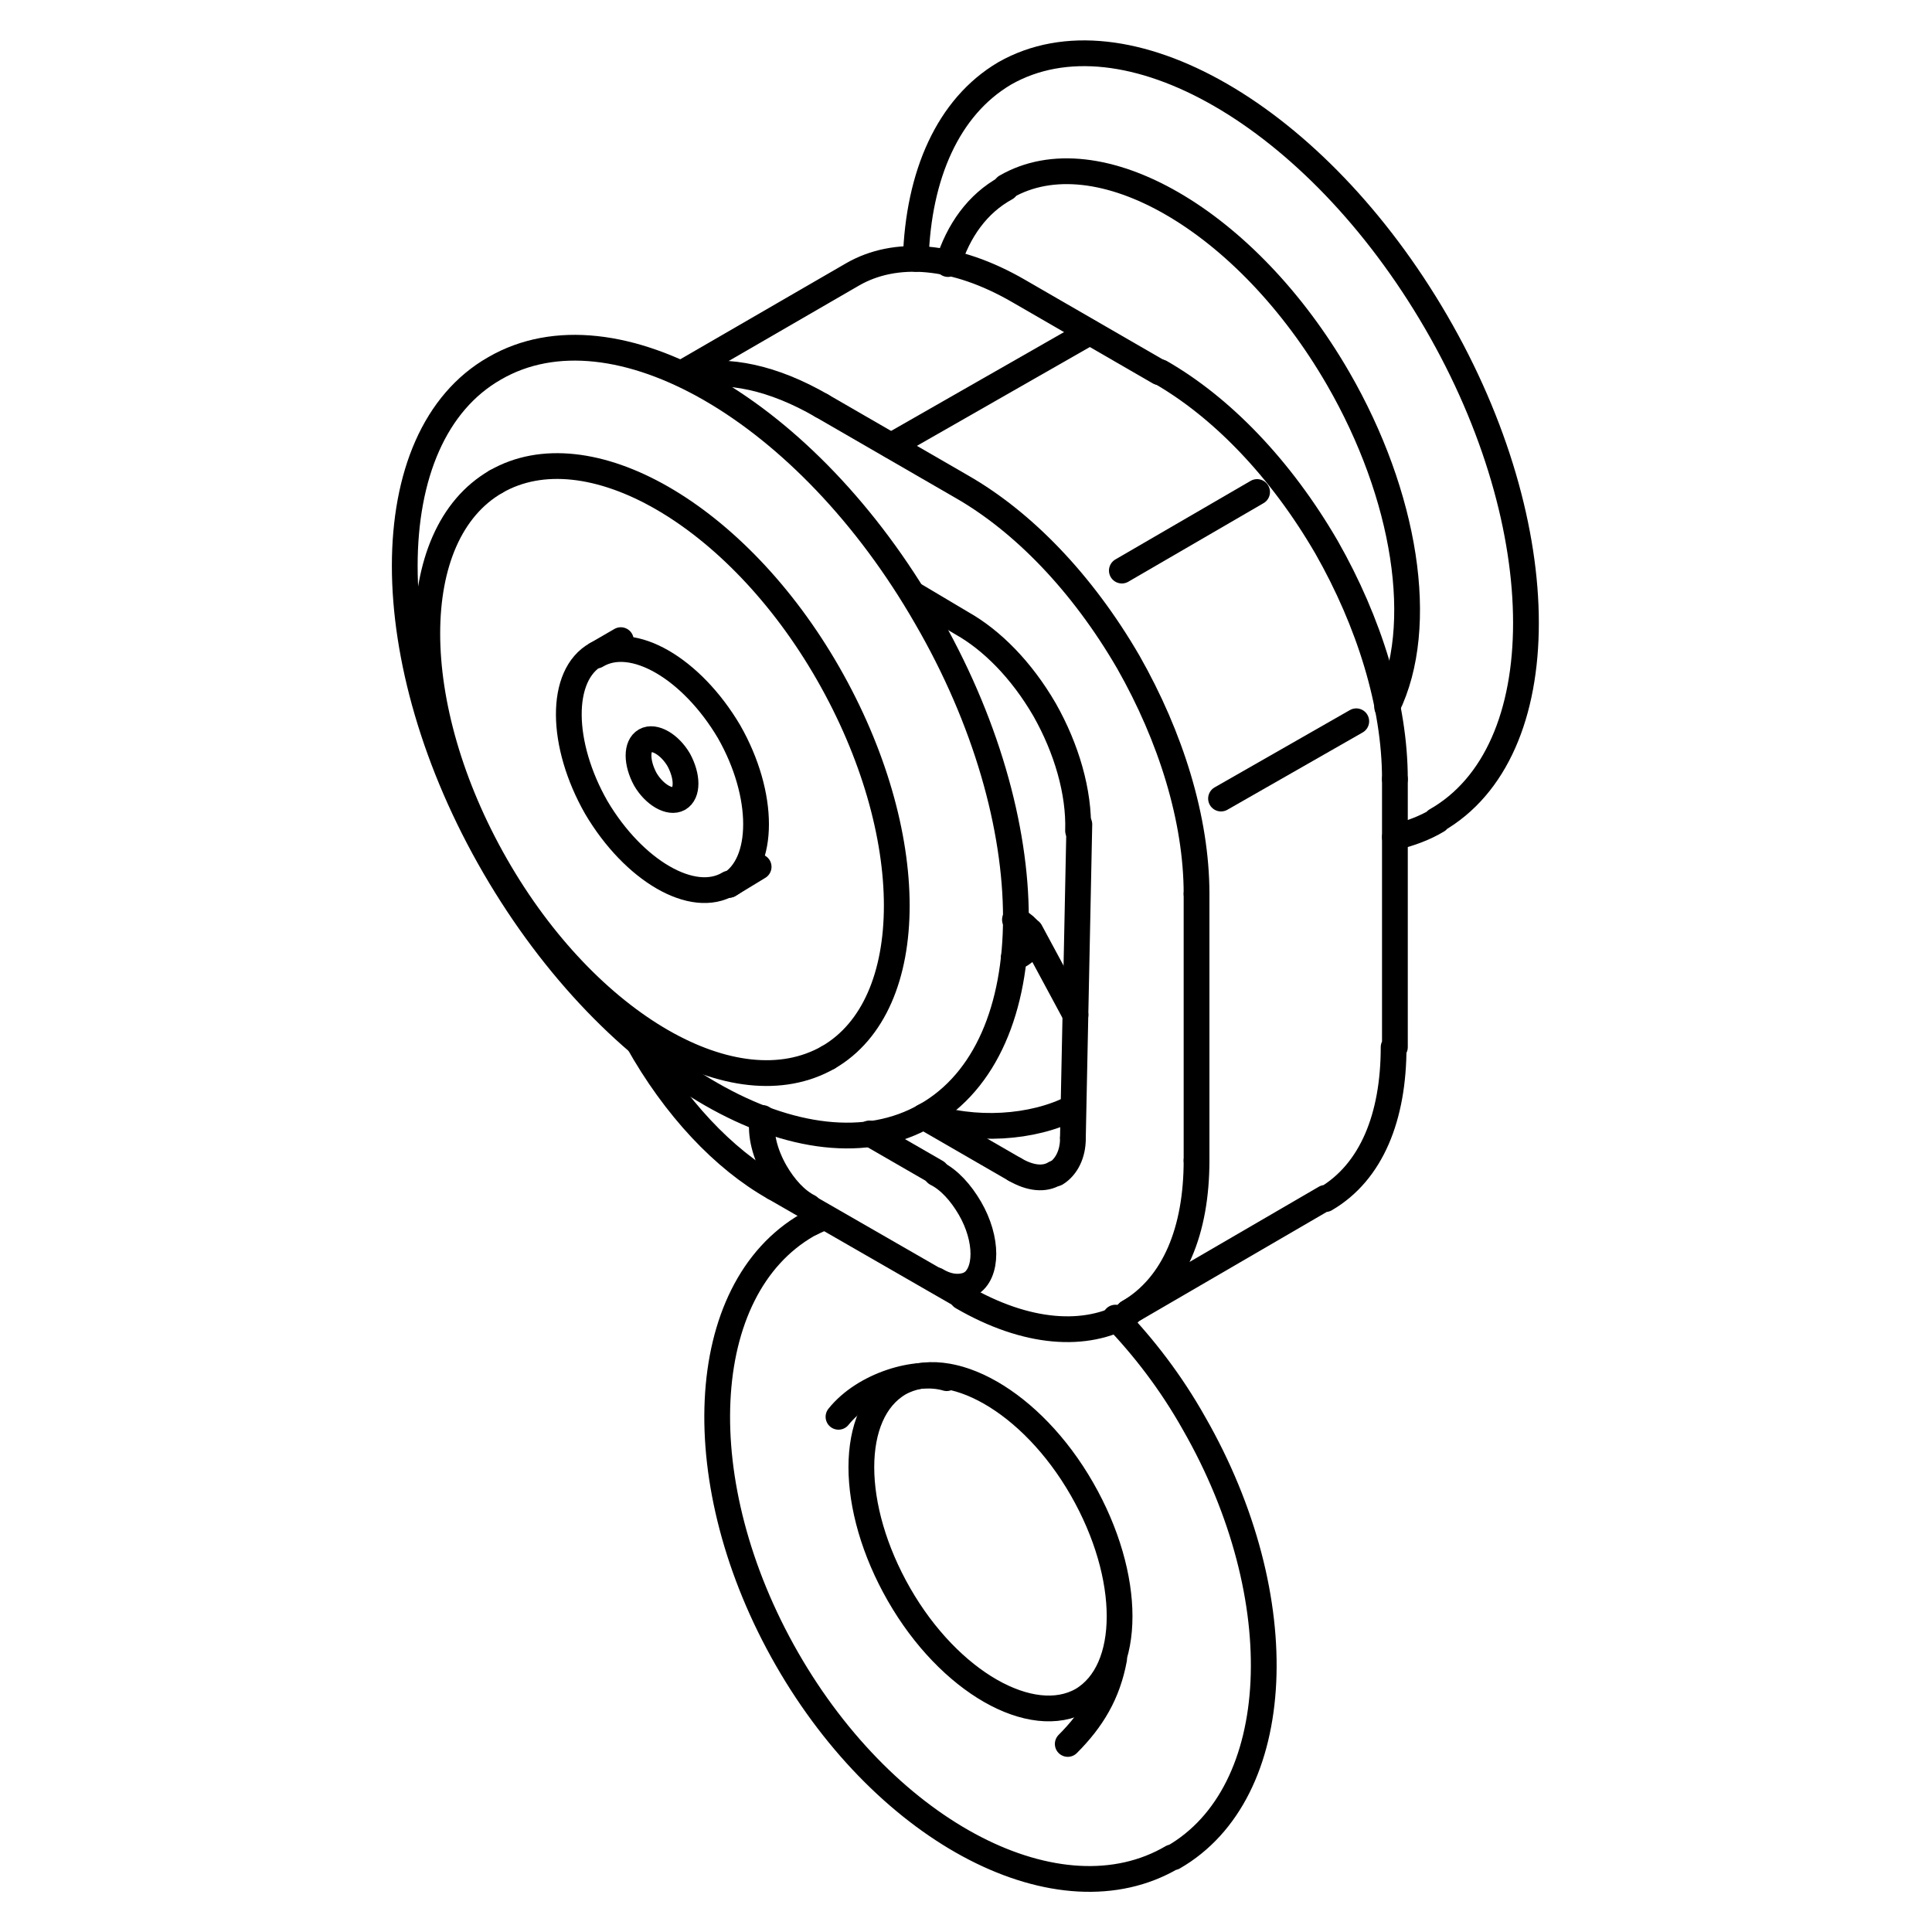 <?xml version="1.0" encoding="utf-8"?>
<!-- Generator: Adobe Illustrator 27.9.1, SVG Export Plug-In . SVG Version: 6.00 Build 0)  -->
<svg version="1.1" id="Ebene_1" xmlns="http://www.w3.org/2000/svg" xmlns:xlink="http://www.w3.org/1999/xlink" x="0px" y="0px"
	 viewBox="0 0 150 150" style="enable-background:new 0 0 150 150;" xml:space="preserve">
<style type="text/css">
	.st0{fill:none;stroke:#000000;stroke-width:2;stroke-linecap:round;}
</style>
<g>
	<g>
		<g>
			<path class="st0" d="M64.3,82.1c7.1-4.1,7.1-17.4,0-29.8s-18.7-19-25.8-14.9 M71.9,86.6c9.3-5.3,9.3-22.7,0-38.7
				c-9.2-16-24.2-24.7-33.5-19.3c-9.3,5.3-9.3,22.7,0,38.7S62.7,91.9,71.9,86.6 M60.1,92.2l14.6,8.4"/>
		</g>
		<g>
			<path class="st0" d="M38.5,37.4c-7.1,4.1-7.1,17.4,0,29.8s18.6,19,25.8,14.9"/>
		</g>
		<g>
			<path class="st0" d="M46.3,50.8l1.9-1.1 M108.3,65c1.2-0.3,2.3-0.7,3.3-1.3 M111.5,63.7c9.3-5.3,9.3-22.7,0-38.7S87.3,0.4,78,5.7
				c-4.4,2.6-6.7,7.9-6.9,14.4"/>
		</g>
		<g>
			<path class="st0" d="M56.6,68.7c2.8-1.6,2.8-7,0-11.9c-2.9-4.9-7.5-7.6-10.3-5.9"/>
		</g>
		<g>
			<path class="st0" d="M46.3,50.8c-2.9,1.6-2.8,7,0,11.9c2.9,4.9,7.5,7.6,10.3,5.9"/>
		</g>
		<g>
			<line class="st0" x1="58.9" y1="67.3" x2="56.6" y2="68.7"/>
		</g>
		<g>
			<path class="st0" d="M52.7,62c0.7-0.4,0.7-1.7,0-3c-0.7-1.2-1.9-1.9-2.6-1.5c-0.7,0.4-0.7,1.7,0,3C50.8,61.7,52,62.4,52.7,62"/>
		</g>
		<g>
			<path class="st0" d="M107.7,54.9c3.1-6.3,1.4-16.5-3.8-25.5c-7.1-12.3-18.7-19-25.8-14.9 M84,132c3.9-2.3,3.9-9.6,0-16.4
				s-10.3-10.4-14.2-8.2c-3.9,2.3-3.9,9.6,0,16.4C73.7,130.6,80.1,134.2,84,132 M64,94.5c-0.5,0.2-0.9,0.4-1.3,0.6
				c-8.7,5-9.4,20.1-1.6,33.7s21.2,20.5,29.9,15.4 M91.1,144.2c8.7-5,9.4-20.1,1.6-33.7c-1.8-3.2-3.9-5.9-6.1-8.2"/>
		</g>
		<g>
			<path class="st0" d="M78.1,14.6c-2.2,1.2-3.7,3.3-4.5,5.9"/>
		</g>
		<g>
			<path class="st0" d="M75.3,99.7c1.4-0.8,1.4-3.5,0-5.9c-0.7-1.2-1.6-2.2-2.6-2.7 M71.9,86.6c3.7,1.3,8.3,1,11.4-0.6 M87.1,44.3
				l10.5-6.1"/>
		</g>
		<g>
			<path class="st0" d="M72.7,99.4c1,0.6,1.9,0.6,2.6,0.3"/>
		</g>
		<g>
			<path class="st0" d="M63.8,31.5l10.9,6.3 M92.9,69.4c0-5.8-2-12.2-5.3-18c-3.6-6.2-8.2-10.9-12.9-13.6 M67.5,88l5.2,3"/>
		</g>
		<g>
			<path class="st0" d="M108.3,60.5c0-5.8-2-12.2-5.3-18c-3.6-6.2-8.2-10.9-12.9-13.6"/>
		</g>
		<g>
			<line class="st0" x1="94.8" y1="62" x2="105.3" y2="56"/>
		</g>
		<g>
			<path class="st0" d="M52.9,29l13.3-7.7 M79.1,22.6L90,28.9 M79.1,22.6c-5-2.9-9.6-3.2-12.9-1.3"/>
		</g>
		<g>
			<path class="st0" d="M63.8,31.5c-3.8-2.2-7.3-2.9-10.2-2.3"/>
		</g>
		<g>
			<path class="st0" d="M74.7,100.7c5,2.9,9.6,3.2,12.9,1.3 M74.7,48.4L71,46.2 M83.7,64.5c0.1-3-0.9-6.4-2.6-9.4
				c-1.8-3.1-4.1-5.4-6.4-6.7"/>
		</g>
		<g>
			<path class="st0" d="M87.6,101.9c3.6-2.1,5.3-6.4,5.3-11.8"/>
		</g>
		<g>
			<line class="st0" x1="92.9" y1="69.4" x2="92.9" y2="90.1"/>
		</g>
		<g>
			<path class="st0" d="M69.2,34.6l7.7-4.4 M76.9,30.2l7.7-4.4 M87.6,101.9l15.3-8.9 M108.3,60.5v20.8 M102.9,93.1
				c3.6-2.1,5.3-6.4,5.3-11.8 M49.5,80.8c2.9,5.2,6.7,9.2,10.6,11.4"/>
		</g>
		<g>
			<path class="st0" d="M78.8,90.8c1.2,0.7,2.3,0.8,3.1,0.3"/>
		</g>
		<g>
			<path class="st0" d="M82,91.1c0.8-0.5,1.3-1.5,1.3-2.7"/>
		</g>
		<g>
			<line class="st0" x1="71.7" y1="86.7" x2="78.8" y2="90.8"/>
		</g>
		<g>
			<path class="st0" d="M80.1,72.9c0-0.6-0.5-1.1-1.3-1.5 M59.2,86.8c-0.2,1.3,0.2,2.8,1,4.2c0.7,1.2,1.6,2.2,2.6,2.7 M83.3,88.3
				L83.8,64"/>
		</g>
		<g>
			<path class="st0" d="M78.7,74.4c0.9-0.4,1.4-0.9,1.4-1.5"/>
		</g>
		<g>
			<line class="st0" x1="80" y1="72.3" x2="83.5" y2="78.8"/>
		</g>
		<g>
			<path class="st0" d="M86.5,128.8c-0.5,2.7-1.7,4.7-3.6,6.6 M73.5,107c-2.3-0.7-6.4,0.5-8.4,3"/>
		</g>
	</g>
</g>
</svg>
